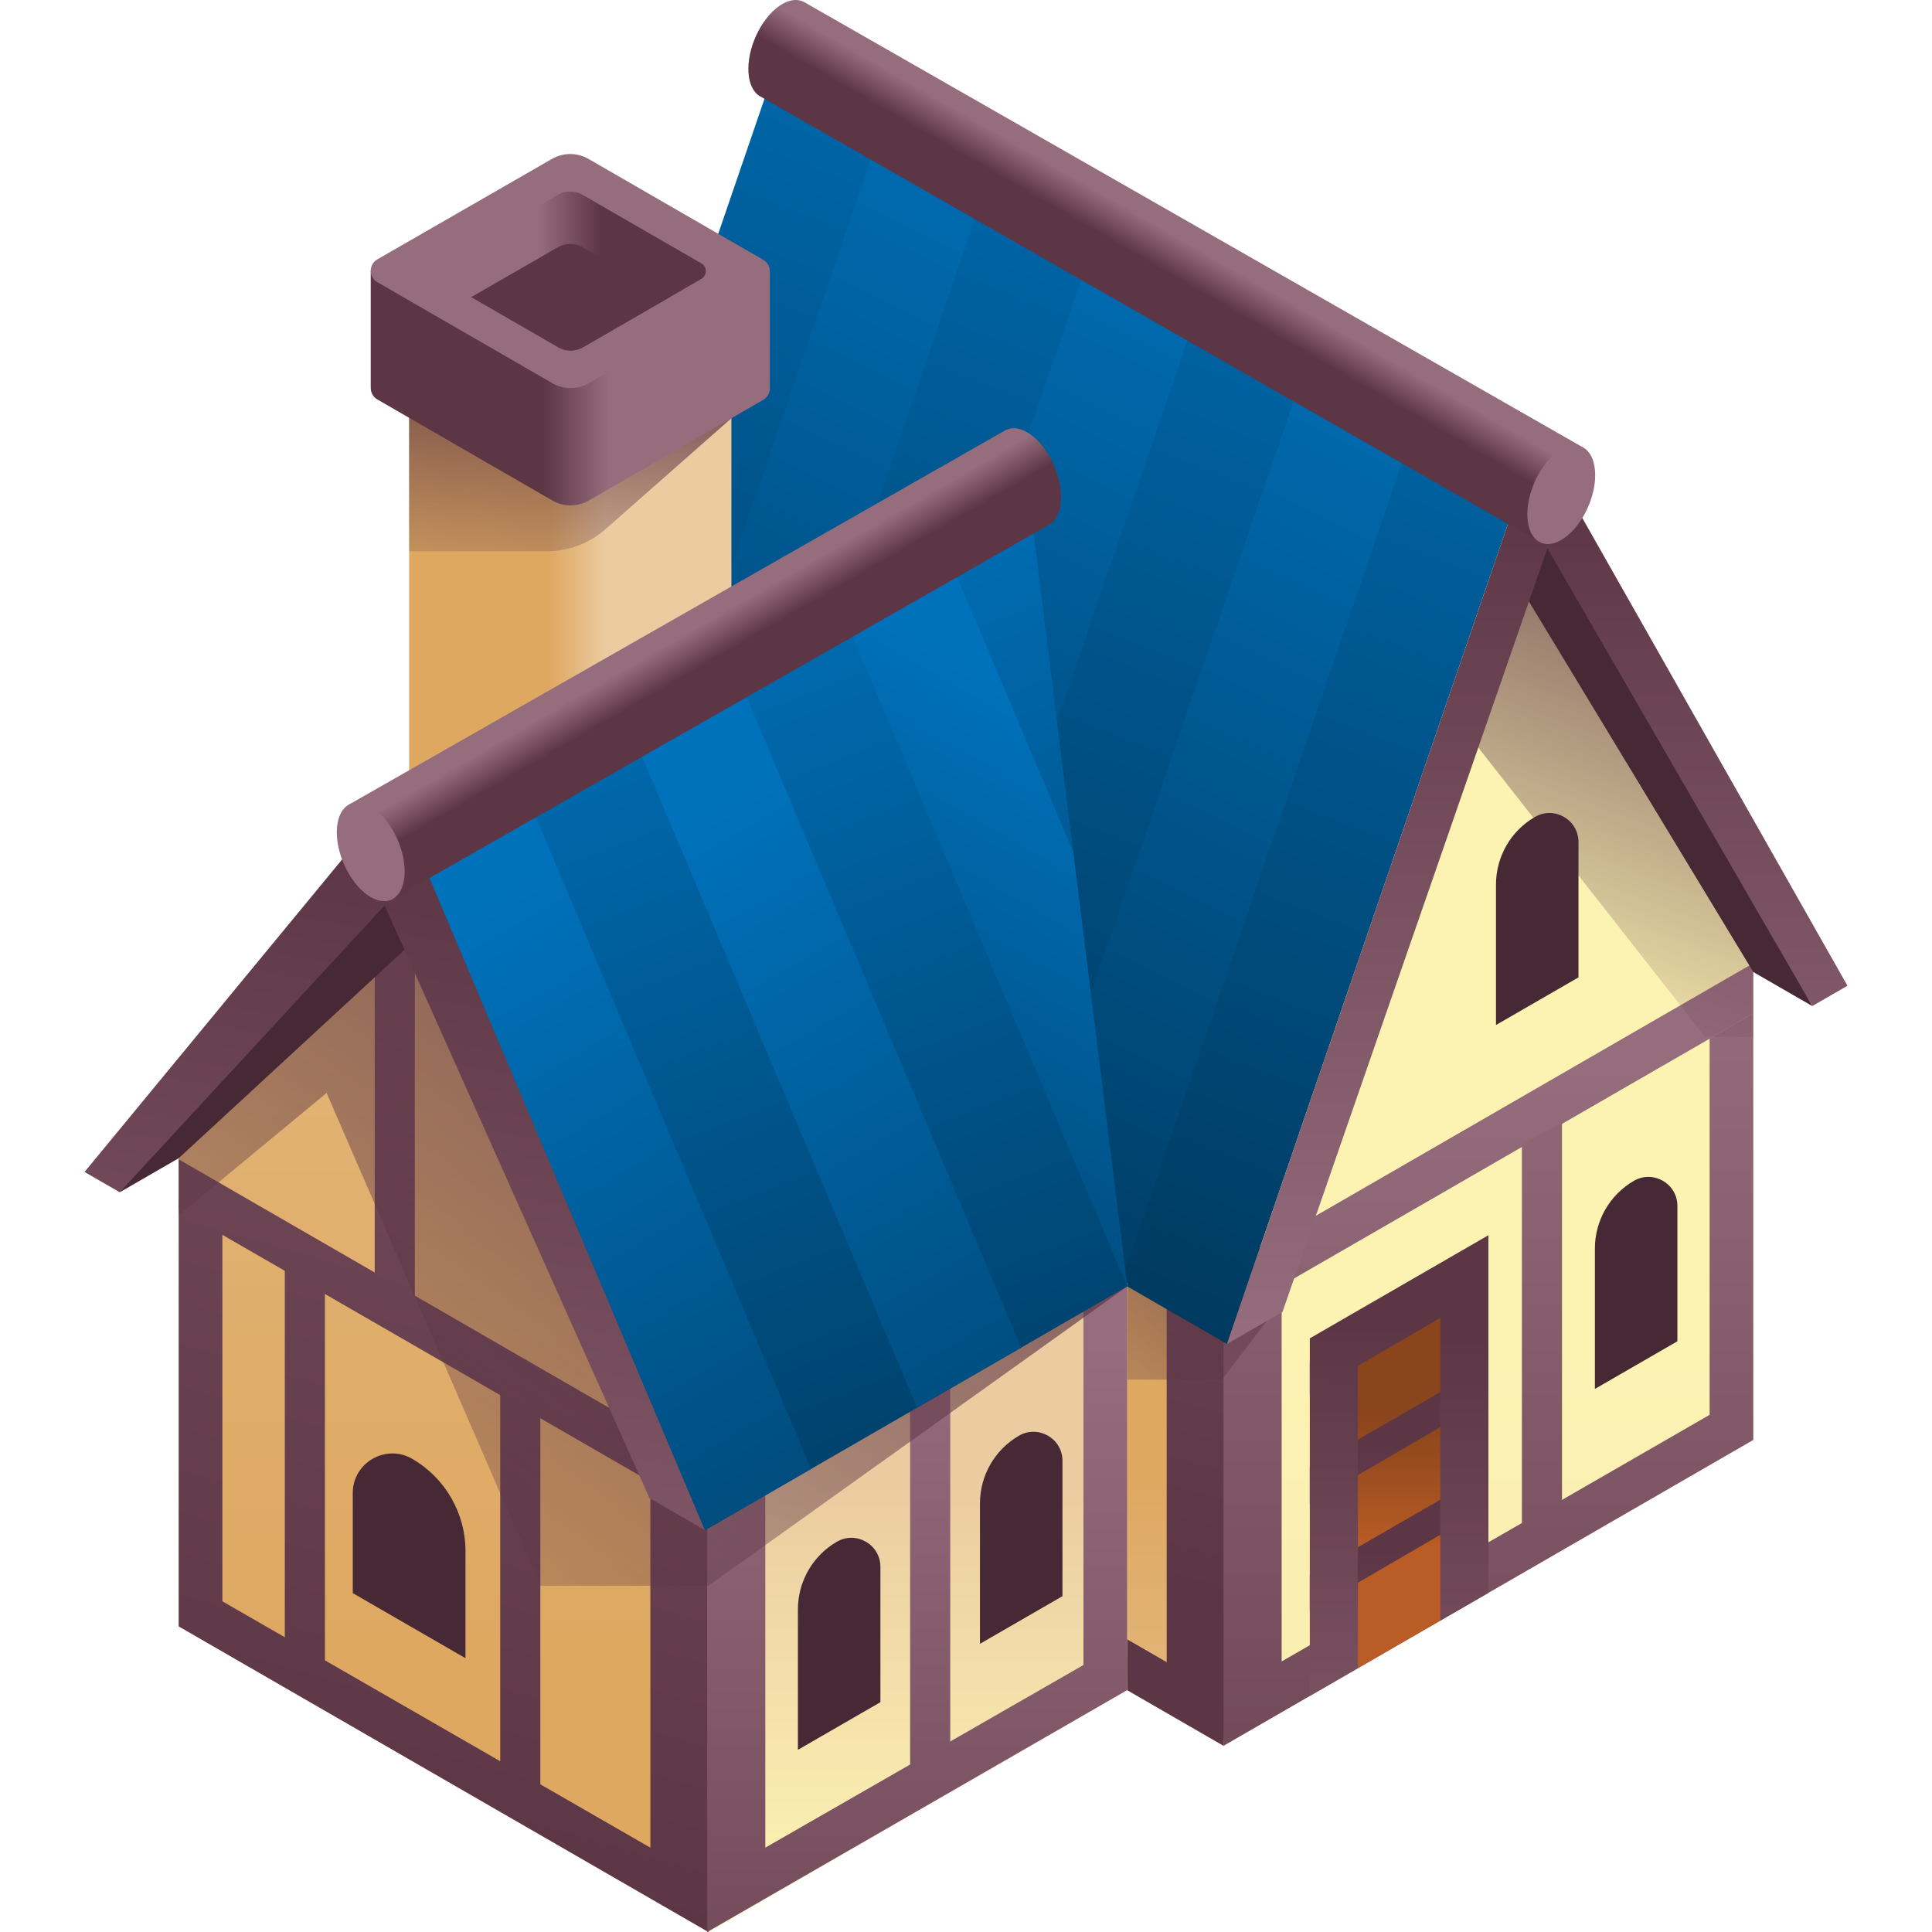 <svg id="Capa_1" enable-background="new 0 0 512 512" viewBox="0 0 512 512" xmlns="http://www.w3.org/2000/svg" xmlns:xlink="http://www.w3.org/1999/xlink"><linearGradient id="lg1"><stop offset="0" stop-color="#dea861"/><stop offset="1" stop-color="#ebcba0"/></linearGradient><linearGradient id="SVGID_1_" gradientUnits="userSpaceOnUse" x1="233.722" x2="233.722" xlink:href="#lg1" y1="392.673" y2="537.144"/><linearGradient id="lg2"><stop offset="0" stop-color="#ebcba0"/><stop offset="1" stop-color="#fcf3b3"/></linearGradient><linearGradient id="SVGID_00000127004048212068755420000017469360306177876918_" gradientUnits="userSpaceOnUse" x1="394.445" x2="394.445" xlink:href="#lg2" y1="958.851" y2="354.411"/><linearGradient id="lg3"><stop offset="0" stop-color="#5d3645"/><stop offset="1" stop-color="#966d7d"/></linearGradient><linearGradient id="SVGID_00000083088231512668820550000017254657148147778444_" gradientUnits="userSpaceOnUse" x1="317.922" x2="426.837" xlink:href="#lg3" y1="422.428" y2="16.471"/><linearGradient id="SVGID_00000016034591800048881980000000052684609214701447_" gradientUnits="userSpaceOnUse" x1="309.999" x2="418.915" xlink:href="#lg3" y1="420.302" y2="14.346"/><linearGradient id="SVGID_00000172430333159647594000000005370146270188109975_" gradientUnits="userSpaceOnUse" x1="394.444" x2="394.444" xlink:href="#lg3" y1="578.874" y2="254.488"/><linearGradient id="SVGID_00000046328257295173450590000000389622903498869435_" gradientUnits="userSpaceOnUse" x1="394.445" x2="394.445" xlink:href="#lg3" y1="592.282" y2="281.985"/><linearGradient id="lg4"><stop offset="0" stop-color="#5d3645"/><stop offset="1" stop-color="#5d3645" stop-opacity="0"/></linearGradient><linearGradient id="SVGID_00000049215166971125119030000015071598938703417223_" gradientUnits="userSpaceOnUse" x1="342.845" x2="260.219" xlink:href="#lg4" y1="273.511" y2="390.052"/><linearGradient id="SVGID_00000172420492220049849760000005991839768056716990_" gradientUnits="userSpaceOnUse" x1="469.52" x2="406.898" xlink:href="#lg4" y1="115.036" y2="280.274"/><linearGradient id="lg5"><stop offset="0" stop-color="#00395e"/><stop offset="1" stop-color="#0072bc"/></linearGradient><linearGradient id="SVGID_00000083063414400966866110000016823217821357085617_" gradientUnits="userSpaceOnUse" x1="213.691" x2="341.221" xlink:href="#lg5" y1="319.538" y2="-10.052"/><linearGradient id="SVGID_00000134241674243889514500000010131611916913537471_" gradientUnits="userSpaceOnUse" x1="407.382" x2="407.382" xlink:href="#lg3" y1="131.184" y2="355.667"/><linearGradient id="SVGID_00000098928928413855029300000003654322171997365153_" gradientUnits="userSpaceOnUse" x1="138.584" x2="277.204" xlink:href="#lg5" y1="294.287" y2="13.747"/><linearGradient id="SVGID_00000018233085305976508170000008090111831114419610_" gradientUnits="userSpaceOnUse" x1="196.385" x2="335.004" xlink:href="#lg5" y1="322.847" y2="42.308"/><linearGradient id="SVGID_00000039825558040193547880000011386658335266864021_" gradientUnits="userSpaceOnUse" x1="254.714" x2="393.333" xlink:href="#lg5" y1="351.668" y2="71.128"/><linearGradient id="SVGID_00000092426893356035165440000016357487294919499155_" gradientUnits="userSpaceOnUse" x1="307.209" x2="311.98" xlink:href="#lg3" y1="71.051" y2="62.787"/><linearGradient id="SVGID_00000019675081222423576210000015573195103756819644_" gradientUnits="userSpaceOnUse" x1="145.644" x2="160.435" xlink:href="#lg1" y1="161.31" y2="161.31"/><linearGradient id="SVGID_00000056422879470172999190000016834435111370330292_" gradientUnits="userSpaceOnUse" x1="152.664" x2="145.281" xlink:href="#lg4" y1="83.715" y2="166.646"/><linearGradient id="SVGID_00000005974159584198100120000011809682093780928918_" gradientUnits="userSpaceOnUse" x1="144.061" x2="161.482" xlink:href="#lg3" y1="102.882" y2="102.882"/><linearGradient id="SVGID_00000052816862821957748760000005528289282609962137_" gradientUnits="userSpaceOnUse" x1="159.187" x2="142.646" xlink:href="#lg3" y1="71.834" y2="71.834"/><linearGradient id="SVGID_00000039848548910537241530000014379133207605398439_" gradientTransform="matrix(-1 0 0 1 694.062 0)" gradientUnits="userSpaceOnUse" x1="454.15" x2="454.15" xlink:href="#lg2" y1="392.131" y2="500.871"/><linearGradient id="SVGID_00000029767915573024556500000000896758252109708679_" gradientUnits="userSpaceOnUse" x1="117.556" x2="117.556" xlink:href="#lg1" y1="437.193" y2="-83.791"/><linearGradient id="SVGID_00000034057389814872332690000015682230470444334517_" gradientUnits="userSpaceOnUse" x1="52.807" x2="221.75" xlink:href="#lg3" y1="474.022" y2="-108.922"/><linearGradient id="SVGID_00000113354699011501771330000017033094286983653015_" gradientUnits="userSpaceOnUse" x1="55.811" x2="224.754" xlink:href="#lg3" y1="474.893" y2="-108.052"/><linearGradient id="SVGID_00000133521214686065857820000010858735736735945861_" gradientUnits="userSpaceOnUse" x1="246.51" x2="246.51" xlink:href="#lg3" y1="620.336" y2="350.985"/><linearGradient id="SVGID_00000008130544182546453650000011128622831941259935_" gradientUnits="userSpaceOnUse" x1="408.633" x2="408.633" xlink:href="#lg3" y1="578.874" y2="254.488"/><linearGradient id="SVGID_00000049216034583887761650000010812157671916785316_" gradientUnits="userSpaceOnUse" x1="117.118" x2="286.061" xlink:href="#lg3" y1="492.66" y2="-90.284"/><linearGradient id="SVGID_00000119117932137231452810000004609736025010564227_" gradientUnits="userSpaceOnUse" x1="96.755" x2="265.697" xlink:href="#lg3" y1="486.759" y2="-96.185"/><linearGradient id="SVGID_00000052800244340419525360000003042482629308599216_" gradientUnits="userSpaceOnUse" x1="243.058" x2="243.058" xlink:href="#lg3" y1="617.198" y2="355.649"/><linearGradient id="SVGID_00000177469305001981241960000017279758892815526077_" gradientUnits="userSpaceOnUse" x1="80.556" x2="249.498" xlink:href="#lg3" y1="482.064" y2="-100.879"/><linearGradient id="SVGID_00000108288184831194002770000000380392572945123753_" gradientUnits="userSpaceOnUse" x1="273.185" x2="52.386" xlink:href="#lg4" y1="182.686" y2="494.112"/><linearGradient id="SVGID_00000016040657354847860360000004077742521945085345_" gradientTransform="matrix(-1 0 0 1 694.062 0)" gradientUnits="userSpaceOnUse" x1="411.852" x2="518.301" xlink:href="#lg5" y1="415.45" y2="140.341"/><linearGradient id="SVGID_00000139253649998197141460000002133844769122438563_" gradientTransform="matrix(-1 0 0 1 694.062 0)" gradientUnits="userSpaceOnUse" x1="567.817" x2="616.951" xlink:href="#lg3" y1="226.554" y2="525.288"/><linearGradient id="SVGID_00000122719127430242846950000012839127384481029259_" gradientTransform="matrix(-1 0 0 1 694.062 0)" gradientUnits="userSpaceOnUse" x1="375.188" x2="509.666" xlink:href="#lg5" y1="446.395" y2="213.473"/><linearGradient id="SVGID_00000143606693214020606750000005920758872548435612_" gradientUnits="userSpaceOnUse" x1="188.243" x2="287.668" xlink:href="#lg5" y1="363.717" y2="191.508"/><linearGradient id="SVGID_00000017484435364581566130000006991513624739137932_" gradientTransform="matrix(-1 0 0 1 694.062 0)" gradientUnits="userSpaceOnUse" x1="435.34" x2="569.768" xlink:href="#lg5" y1="471.423" y2="238.586"/><linearGradient id="SVGID_00000163783165932867571980000008335522738713060541_" gradientTransform="matrix(-1 0 0 1 694.062 0)" gradientUnits="userSpaceOnUse" x1="505.502" x2="510.286" xlink:href="#lg3" y1="175.111" y2="166.826"/><linearGradient id="SVGID_00000132805463499187510170000000016228581504808333_" gradientUnits="userSpaceOnUse" x1="370.778" x2="370.778" y1="374.621" y2="410.602"><stop offset="0" stop-color="#8b451c"/><stop offset=".361" stop-color="#984c1f"/><stop offset="1" stop-color="#ba5c25"/></linearGradient><linearGradient id="SVGID_00000105409562223194767660000018009257569531805824_" gradientUnits="userSpaceOnUse" x1="370.778" x2="370.778" xlink:href="#lg3" y1="382.498" y2="534.224"/><linearGradient id="SVGID_00000084506779915967446920000006337479641366884492_" gradientUnits="userSpaceOnUse" x1="370.778" x2="370.778" xlink:href="#lg3" y1="411.016" y2="562.742"/><linearGradient id="SVGID_00000183944574002133679360000014853828051499970702_" gradientUnits="userSpaceOnUse" x1="353.485" x2="353.485" xlink:href="#lg3" y1="350.822" y2="557.643"/><linearGradient id="SVGID_00000061437222140524261950000005102640909182646958_" gradientUnits="userSpaceOnUse" x1="388.071" x2="388.071" xlink:href="#lg3" y1="354.662" y2="561.482"/><linearGradient id="SVGID_00000072989211870751210410000013765661288599938215_" gradientUnits="userSpaceOnUse" x1="370.778" x2="370.778" xlink:href="#lg3" y1="351.294" y2="524.741"/><g><path d="m324.25 338.644-181.056-104.533v124.008l181.056 104.533z" fill="url(#SVGID_1_)"/><path d="m128.441 242.629 196.724 113.535" fill="#ff4757"/><path d="m407.382 134.589-83.132 204.055v124.008l140.388-81.053v-124.008z" fill="url(#SVGID_00000127004048212068755420000017469360306177876918_)"/><path d="m325.05 449.65-27.32-15.774.968 14.024 25.552 14.752z" fill="url(#SVGID_00000083088231512668820550000017254657148147778444_)"/><path d="m309.183 447.845v-114.054l17.051 8.323-1.984 114.623z" fill="url(#SVGID_00000016034591800048881980000000052684609214701447_)"/><path d="m339.65 339.707v100.59l113.418-65.352v-99.74l11.57-6.654v113.048l-140.388 81.053v-116.428z" fill="url(#SVGID_00000172430333159647594000000005370146270188109975_)"/><path d="m464.638 255.262-140.388 81.053v13.266l140.388-80.985z" fill="url(#SVGID_00000046328257295173450590000000389622903498869435_)"/><path d="m335.68 350.093-11.813 15.532h-25.13l-11.994-79.461z" fill="url(#SVGID_00000049215166971125119030000015071598938703417223_)"/><path d="m464.638 274.785h-12.78l-66.422-84.747 21.946-43.95 57.256 111.503z" fill="url(#SVGID_00000172420492220049849760000005991839768056716990_)"/><path d="m210.657 2.655 196.725 113.534-82.217 239.975-196.724-113.535z" fill="url(#SVGID_00000083063414400966866110000016823217821357085617_)"/><path d="m480.268 266.615-15.63-9.024-62.192-102.7 7.628-22.217z" fill="#462934"/><path d="m410.074 145.315 70.194 121.3 9.33-5.387-82.216-145.039-82.217 239.975 14.715-8.496z" fill="url(#SVGID_00000134241674243889514500000010131611916913537471_)"/><path d="m238.77 18.839 27.593 15.974-82.226 239.972-27.592-15.93z" fill="url(#SVGID_00000098928928413855029300000003654322171997365153_)"/><path d="m294.466 50.994 28.103 16.27-82.225 239.972-28.104-16.226z" fill="url(#SVGID_00000018233085305976508170000008090111831114419610_)"/><path d="m350.673 83.446 28.615 16.565-82.226 239.971-28.615-16.52z" fill="url(#SVGID_00000039825558040193547880000011386658335266864021_)"/><g><path d="m419.678 118.666-206.528-118.09c-2.01-1.123-4.752-.629-7.546 1.706-4.876 4.074-8.063 12.204-7.119 18.16.393 2.481 1.441 4.192 2.883 5.051l206.502 118.078z" fill="url(#SVGID_00000092426893356035165440000016357487294919499155_)"/><path d="m422.581 123.73c-.944-5.956-5.662-7.482-10.537-3.409-4.876 4.074-8.063 12.204-7.119 18.16s5.662 7.482 10.537 3.409c4.875-4.074 8.063-12.204 7.119-18.16z" fill="#966d7d"/></g><g><path d="m193.834 91.096h-85.412v115.381h.008c.021.925.481 1.842 1.398 2.371l37.455 21.625c2.426 1.401 5.417 1.401 7.843 0l37.302-21.536c.945-.546 1.411-1.505 1.403-2.46h.003z" fill="url(#SVGID_00000019675081222423576210000015573195103756819644_)"/><path d="m108.422 91.096v54.991h36.522c5.721 0 11.246-2.087 15.539-5.869l33.351-29.387v-19.735z" fill="url(#SVGID_00000056422879470172999190000016834435111370330292_)"/><g><path d="m204.009 71.834h-105.761v31.081h.01c.026 1.146.596 2.281 1.731 2.936l46.379 26.777c3.005 1.735 6.707 1.735 9.712 0l46.189-26.667c1.171-.676 1.747-1.863 1.737-3.046h.004v-31.081z" fill="url(#SVGID_00000005974159584198100120000011809682093780928918_)"/><path d="m146.272 42.113-46.279 26.625c-2.325 1.338-2.328 4.691-.005 6.032l46.379 26.777c3.005 1.735 6.707 1.735 9.712 0l46.189-26.667c2.321-1.34 2.321-4.69 0-6.03l-46.298-26.73c-3-1.731-6.695-1.734-9.698-.007z" fill="#966d7d"/><path d="m147.828 51.636-31.451 18.094c-1.58.909-1.582 3.188-.003 4.1l31.519 18.197c2.042 1.179 4.558 1.179 6.6 0l31.389-18.123c1.577-.91 1.577-3.187 0-4.098l-31.463-18.165c-2.039-1.177-4.55-1.179-6.591-.005z" fill="url(#SVGID_00000052816862821957748760000005528289282609962137_)"/><path d="m147.828 65.531-22.954 13.206 23.019 13.29c2.042 1.179 4.558 1.179 6.6 0l22.905-13.224-22.979-13.267c-2.039-1.177-4.551-1.179-6.591-.005z" fill="#5d3645"/></g></g><path d="m181.125 402.215 117.573-62.233v107.918l-110.949 64.1z" fill="url(#SVGID_00000039848548910537241530000014379133207605398439_)"/><path d="m104.618 229.233-57.257 77.706v124.008l140.388 81.053v-124.008z" fill="url(#SVGID_00000029767915573024556500000000896758252109708679_)"/><path d="m99.303 341.722 10.631 6.138v-99.07l-10.631-6.161z" fill="url(#SVGID_00000034057389814872332690000015682230470444334517_)"/><path d="m75.478 435.167 10.631 6.138v-99.07l-10.631-6.162z" fill="url(#SVGID_00000113354699011501771330000017033094286983653015_)"/><path d="m251.825 464.718-10.631 6.138v-99.07l10.631-6.161z" fill="url(#SVGID_00000133521214686065857820000010858735736735945861_)"/><path d="m413.949 399.021-10.631 6.138v-101.711l10.631-6.161z" fill="url(#SVGID_00000008130544182546453650000011128622831941259935_)"/><path d="m132.563 467.501 10.631 6.138v-99.07l-10.631-6.161z" fill="url(#SVGID_00000049216034583887761650000010812157671916785316_)"/><path d="m172.35 389.055v100.59l-113.418-65.283v-99.74l-11.571-6.655v113.049l140.388 80.984v-116.428z" fill="url(#SVGID_00000119117932137231452810000004609736025010564227_)"/><path d="m202.817 389.055v100.59l84.311-48.4v-99.739l11.57-1.524v107.918l-111.281 64.1v-116.428z" fill="url(#SVGID_00000052800244340419525360000003042482629308599216_)"/><path d="m47.361 307.236 140.388 81.053v13.265l-140.388-80.984z" fill="url(#SVGID_00000177469305001981241960000017279758892815526077_)"/><path d="m187.749 420.242h-44.555l-56.641-130.596-39.192 32.41v-15.117l59.137-81.19 192.239 115.156z" fill="url(#SVGID_00000108288184831194002770000000380392572945123753_)"/><path d="m270.634 114.996-170.677 99.969 86.878 190.547 111.902-64.607z" fill="url(#SVGID_00000016040657354847860360000004077742521945085345_)"/><path d="m31.732 315.963 15.629-9.024 62.193-57.404-7.628-22.217z" fill="#462934"/><path d="m101.926 239.958-70.194 76.005-9.33-5.387 82.216-99.743 82.217 194.679-14.715-8.496z" fill="url(#SVGID_00000139253649998197141460000002133844769122438563_)"/><path d="m188.408 162.41-27.592 15.974 82.226 194.676 27.592-15.93z" fill="url(#SVGID_00000122719127430242846950000012839127384481029259_)"/><path d="m216.488 146.245 82.219 194.66.028-.017-14.318-115.093-40.32-95.484z" fill="url(#SVGID_00000143606693214020606750000005920758872548435612_)"/><path d="m132.712 194.566-28.103 16.269 82.226 194.677 28.103-16.226z" fill="url(#SVGID_00000017484435364581566130000006991513624739137932_)"/><g><path d="m92.343 213.296 174.019-99.234c2.01-1.124 4.752-.629 7.546 1.706 4.876 4.074 8.063 12.204 7.119 18.16-.393 2.481-1.441 4.192-2.883 5.052l-173.993 99.222z" fill="url(#SVGID_00000163783165932867571980000008335522738713060541_)"/><path d="m89.419 218.374c.944-5.956 5.662-7.482 10.537-3.409 4.876 4.074 8.063 12.204 7.119 18.16s-5.662 7.482-10.537 3.409c-4.875-4.074-8.063-12.205-7.119-18.16z" fill="#966d7d"/></g><g fill="#462934"><path d="m233.317 451.098-21.863 12.623v-37.226c0-7.386 3.934-14.214 10.325-17.918 5.123-2.969 11.538.728 11.538 6.649z"/><path d="m281.565 423.002-21.863 12.623v-37.226c0-7.387 3.934-14.214 10.325-17.918 5.123-2.969 11.538.727 11.538 6.649z"/><path d="m444.526 355.455-21.863 12.623v-37.226c0-7.387 3.934-14.214 10.325-17.918 5.123-2.969 11.538.727 11.538 6.649z"/><path d="m93.486 422.193 29.872 17.247v-28.349c0-10.092-5.375-19.421-14.107-24.481-7-4.057-15.765.994-15.765 9.084z"/></g><g><path d="m359.858 442.073 21.839-12.593 6.374-9.835-3.827-77.531-30.76 20.216z" fill="url(#SVGID_00000132805463499187510170000000016228581504808333_)"/><path d="m347.111 398.352v-9.475l47.333-27.328v9.237z" fill="url(#SVGID_00000105409562223194767660000018009257569531805824_)"/><path d="m347.111 426.87v-9.475l47.333-27.328v9.237z" fill="url(#SVGID_00000084506779915967446920000006337479641366884492_)"/><path d="m359.858 442.073-12.747 7.36v-88.301l12.747-7.388z" fill="url(#SVGID_00000183944574002133679360000014853828051499970702_)"/><path d="m394.444 422.12-12.747 7.36v-88.301l12.747-7.388z" fill="url(#SVGID_00000061437222140524261950000005102640909182646958_)"/><path d="m347.111 369.418v-14.744l47.333-27.328v14.505z" fill="url(#SVGID_00000072989211870751210410000013765661288599938215_)"/></g><path d="m418.313 259.017-21.863 12.623v-37.226c0-7.387 3.934-14.214 10.325-17.918 5.123-2.969 11.538.727 11.538 6.649z" fill="#462934"/></g><g/><g/><g/><g/><g/><g/><g/><g/><g/><g/><g/><g/><g/><g/><g/></svg>